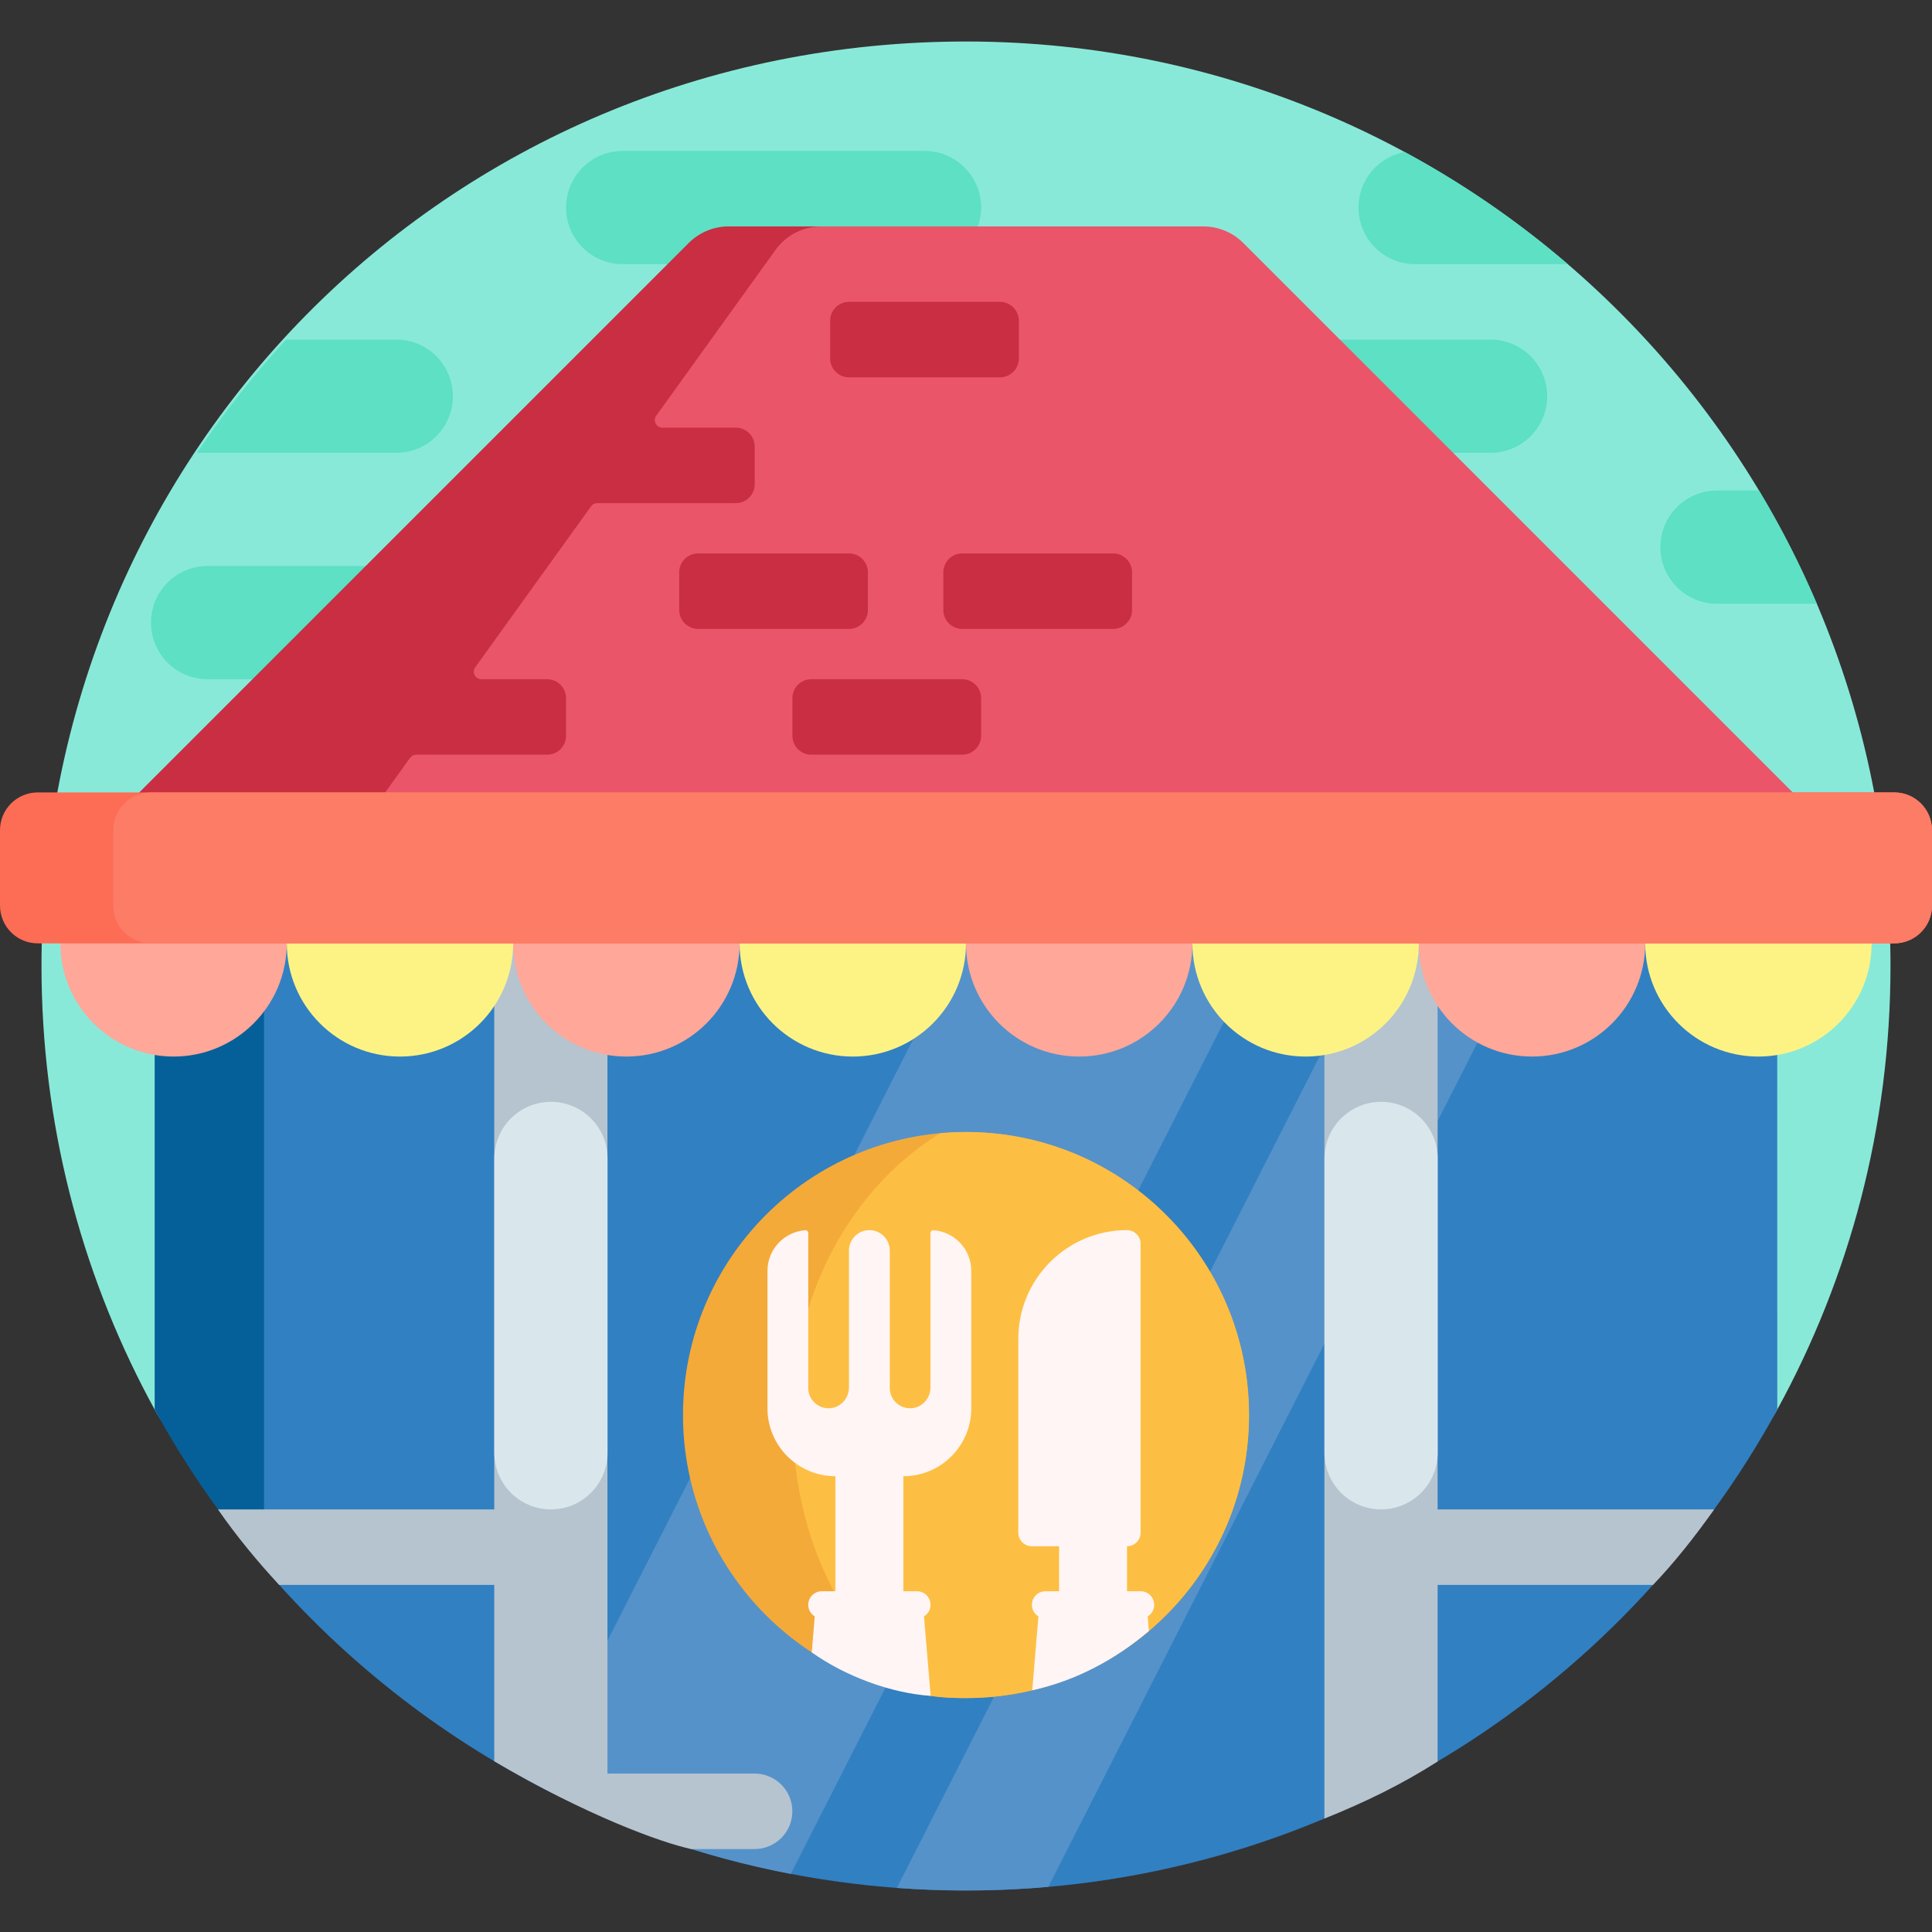 <?xml version="1.0" encoding="UTF-8"?> <svg xmlns="http://www.w3.org/2000/svg" height="512pt" viewBox="0 -11 512 512" width="512pt"><rect x="0" y="-11" width="512" height="512" fill="#333333" stroke="none"/> <path d="m41.191 362.922c-18.672-33.934-29.527-72.77-30.164-114.086-2.117-138.227 107.238-249.117 245.48-248.836 135.078.273 244.492 109.859 244.492 245 0 42.633-10.898 82.719-30.051 117.633-5.23 9.539-15.832 14.859-26.617 13.434-59.281-7.828-122.582-12.066-188.332-12.066-65.922 0-129.395 4.266-188.812 12.133-10.555 1.398-20.863-3.883-25.996-13.211zm0 0" fill="#89e9d9"></path> <path d="m260.016 44c0 8.285-6.715 15-15 15h-80c-8.285 0-15-6.715-15-15s6.715-15 15-15h80c8.285 0 15 6.715 15 15zm-140 50c0-8.285-6.715-15-15-15h-29.172c-8.625 9.355-16.531 19.383-23.633 30h52.805c8.285 0 15-6.715 15-15zm5 45h-70c-8.285 0-15 6.715-15 15s6.715 15 15 15h70c8.285 0 15-6.715 15-15s-6.715-15-15-15zm235-95c0 8.285 6.715 15 15 15h40.457c-13.262-11.379-27.75-21.367-43.246-29.73-6.949 1.309-12.211 7.398-12.211 14.73zm35 35h-50c-8.285 0-15 6.715-15 15s6.715 15 15 15h50c8.285 0 15-6.715 15-15s-6.715-15-15-15zm71.145 40h-11.145c-8.285 0-15 6.715-15 15s6.715 15 15 15h26.461c-4.43-10.391-9.551-20.406-15.316-30zm0 0" fill="#5de0c3"></path> <path d="m40.992 218.992h49v159.992c0 17.148-21.887 24.172-32.004 10.32-6.219-8.512-11.902-17.441-16.996-26.746zm0 0" fill="#056099"></path> <path d="m471.004 362.57c-41.496 75.957-122.316 127.461-215.027 127.426-72.258-.027-137.203-31.277-182.047-81.051-2.543-2.82-3.953-6.484-3.953-10.285v-179.664h401zm0 0" fill="#3180c2"></path> <path d="m410 229-132.176 260.039c-7.191.637-14.465.961-21.824.961-6.164 0-12.273-.23-18.324-.676l132.324-260.324zm-150 0-118.305 232.738c20.949 11.102 43.719 19.258 67.879 23.867l130.426-256.605zm0 0" fill="#5592ca"></path> <path d="m209.98 469.012c0 5.523-4.477 10-10 10h-16.789c-7.816-1.637-27.816-8.887-52.211-23.266v-46.734h-57.004c-5.539-5.969-11.258-12.824-16.211-20h73.215v-170h30v240h39c5.523 0 10 4.477 10 10zm171-80v-170h-30v251.926c10.77-4.312 20.52-9.062 30-15.125v-46.801h57.078c5.59-5.805 11.176-12.871 16.211-20zm0 0" fill="#b6c4cf"></path> <path d="m381 296v78c0 8.285-6.715 15-15 15s-15-6.715-15-15v-78c0-8.285 6.715-15 15-15s15 6.715 15 15zm-235-15c-8.285 0-15 6.715-15 15v78c0 8.285 6.715 15 15 15s15-6.715 15-15v-78c0-8.285-6.715-15-15-15zm0 0" fill="#d9e7ec"></path> <path d="m327.48 53.391 162.391 162.395h-469.742l162.391-162.395c2.816-2.812 6.629-4.391 10.609-4.391h123.742c3.98 0 7.793 1.578 10.609 4.391zm0 0" fill="#c92e43"></path> <path d="m329.48 53.391c-2.816-2.812-6.629-4.391-10.609-4.391h-101.184c-4.828 0-9.359 2.32-12.176 6.238l-31.605 43.926c-.953 1.324-.004 3.168 1.625 3.168h19.469c2.762 0 5 2.242 5 5v10c0 2.762-2.238 5-5 5h-36.738c-.641 0-1.246.312-1.621.832l-30.699 42.668c-.953 1.324-.004 3.168 1.625 3.168h17.434c2.762 0 5 2.238 5 5v10c0 2.762-2.238 5-5 5h-34.703c-.645 0-1.246.309-1.621.832l-18.676 25.953h401.871zm-109.48 20.609c0-2.762 2.238-5 5-5h40c2.762 0 5 2.238 5 5v10c0 2.762-2.238 5-5 5h-40c-2.762 0-5-2.238-5-5zm-40 76.668v-10c0-2.762 2.238-5 5-5h40c2.762 0 5 2.238 5 5v10c0 2.758-2.238 5-5 5h-40c-2.762 0-5-2.242-5-5zm80 33.332c0 2.762-2.238 5-5 5h-40c-2.762 0-5-2.238-5-5v-10c0-2.762 2.238-5 5-5h40c2.762 0 5 2.238 5 5zm40-33.332c0 2.758-2.238 5-5 5h-40c-2.762 0-5-2.242-5-5v-10c0-2.762 2.238-5 5-5h40c2.762 0 5 2.238 5 5zm0 0" fill="#ea5569"></path> <path d="m16 219h60v20c0 16.57-13.43 30-30 30s-30-13.43-30-30zm120 20c0 16.57 13.43 30 30 30s30-13.43 30-30v-20h-60zm120 0c0 16.57 13.43 30 30 30s30-13.43 30-30v-20h-60zm120-20v20c0 16.57 13.43 30 30 30s30-13.43 30-30v-20zm0 0" fill="#ffa799"></path> <path d="m196 219h60v20c0 16.57-13.43 30-30 30s-30-13.43-30-30zm-120 20c0 16.57 13.43 30 30 30s30-13.43 30-30v-20h-60zm360-20v20c0 16.57 13.43 30 30 30s30-13.43 30-30v-20zm-120 20c0 16.57 13.43 30 30 30s30-13.43 30-30v-20h-60zm0 0" fill="#fdf385"></path> <path d="m502 239h-492c-5.523 0-10-4.477-10-10v-20c0-5.523 4.477-10 10-10h492c5.523 0 10 4.477 10 10v20c0 5.523-4.477 10-10 10zm0 0" fill="#fd6c55"></path> <path d="m502 239h-462c-5.523 0-10-4.477-10-10v-20c0-5.523 4.477-10 10-10h462c5.523 0 10 4.477 10 10v20c0 5.523-4.477 10-10 10zm0 0" fill="#fd7c66"></path> <path d="m331 364c0 41.422-33.578 75-75 75s-75-33.578-75-75 33.578-75 75-75 75 33.578 75 75zm0 0" fill="#f4aa39"></path> <path d="m331 364c0 41.422-33.578 75-75 75-2.312 0-5.871 0-9.371-.582-23.324-14.414-36.629-42.191-36.629-74.418s15.824-60.262 39.148-74.676c2.258-.203 4.539-.324 6.852-.324 41.422 0 75 33.578 75 75zm0 0" fill="#fdbf43"></path> <path d="m304.145 417.359.32 3.879c-8.793 7.457-19.172 13.137-30.906 15.695l1.629-19.574c-1.031-.633-1.723-1.762-1.723-3.059 0-1.992 1.609-3.602 3.602-3.602h3.598v-11.922h-7.199c-1.988 0-3.602-1.613-3.602-3.602v-51.371c0-15.906 12.898-28.805 28.805-28.805 1.988 0 3.602 1.613 3.602 3.602v76.574c0 1.988-1.613 3.602-3.602 3.602v11.922h3.602c1.988 0 3.602 1.609 3.602 3.602-.004 1.297-.695 2.426-1.727 3.059zm-56.781-102.328c-.418-.031-.77.301-.77.719v40.906c0 2.91-2.234 5.41-5.141 5.547-3.102.145-5.66-2.324-5.66-5.395v-36.406c0-2.984-2.418-5.402-5.402-5.402s-5.402 2.418-5.402 5.402v36.254c0 2.91-2.234 5.41-5.137 5.547-3.105.145-5.664-2.324-5.664-5.395v-41.059c0-.418-.352-.75-.77-.723-5.605.395-10.031 5.07-10.031 10.777v36.406c0 9.941 8.059 18 18.004 18v30.488h-3.602c-1.988 0-3.602 1.609-3.602 3.598 0 1.301.695 2.43 1.727 3.062l-.793 9.527c8.879 6.363 21.129 10.863 31.504 11.531l-1.758-21.059c1.031-.633 1.727-1.762 1.727-3.059 0-1.992-1.613-3.602-3.602-3.602h-3.598v-30.484c9.941 0 18-8.062 18-18.004v-36.406c0-5.707-4.426-10.383-10.031-10.773zm0 0" fill="#fff5f5"></path> </svg> 